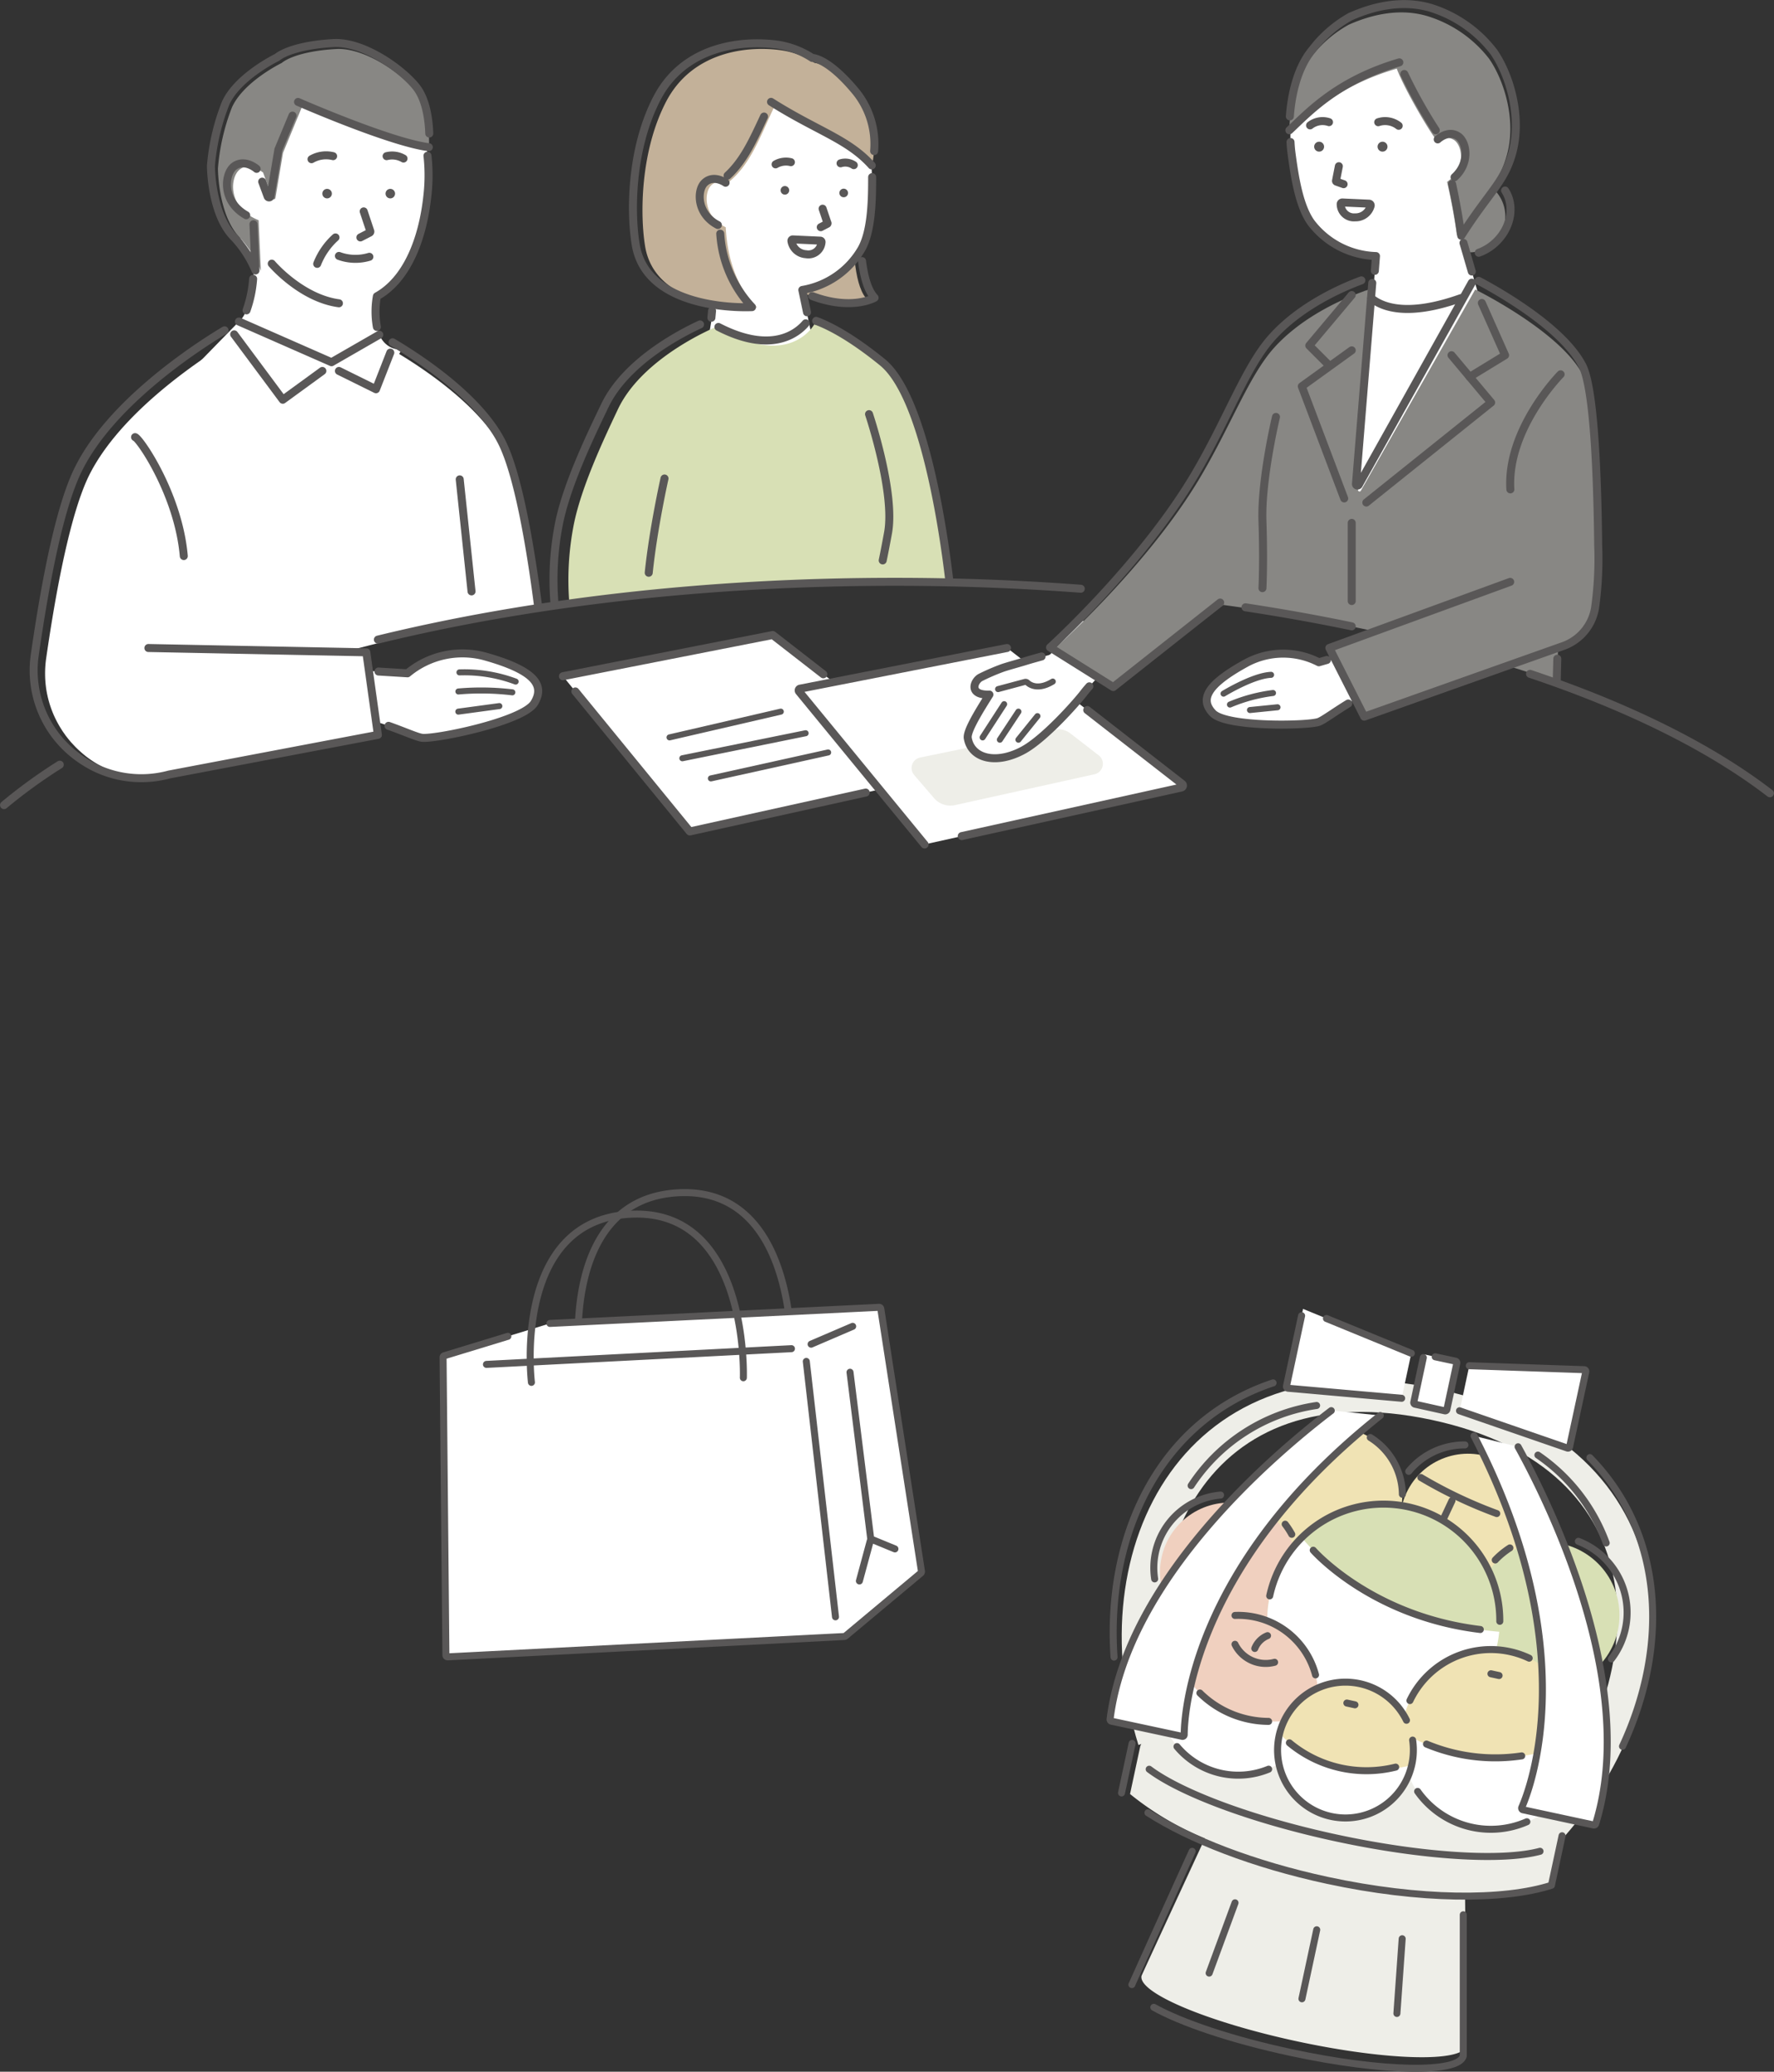 <svg xmlns="http://www.w3.org/2000/svg" viewBox="0 0 268.62 313.6"><rect x="0" y="0" width="268.62" height="313.6" fill="#333333" stroke="none"/><defs><style>.cls-1{fill:#fff}.cls-2{fill:#888784}.cls-3{fill:#595757}.cls-12,.cls-4,.cls-5{fill:none;stroke:#595757;stroke-linecap:round;stroke-linejoin:round}.cls-4{stroke-width:1.21px}.cls-5{stroke-width:.91px}.cls-6{fill:#c3b199}.cls-7{fill:#d8e0b5}.cls-9{fill:#eeeee8}.cls-12{stroke-width:1.06px}.cls-13{fill:#f0e3b4}.cls-14{fill:#f0d0bf}</style></defs><g id="レイヤー_2" data-name="レイヤー 2"><g id="レイヤー_1-2" data-name="レイヤー 1"><path class="cls-1" d="M53 101.38l8.71.54a13 13 0 0 1 11.94-2.5c7 2 9 4.16 7.26 7s-15.39 5.58-17.08 5.25-7.67-3.41-12.51-3.39zM64.77 29.5c1-9.78-2.71-18.19-12.77-19.24-8.07-.84-17.19 6.16-18.21 15.94-.48 4.63 1.58 9.13 4.74 12.66-.05 2.69-.4 8.2-2.35 9.82l-7.45 7.63L50.31 71l10.52-18.09s-5.06.55-3.72-8.06c4.38-2.43 6.89-8.31 7.66-15.35z"/><path class="cls-1" d="M50.36 99.17a266.45 266.45 0 0 1 31.14-6.66c-1-8.07-2.78-18.89-5.21-24.06C72.15 59.64 58 52.18 58 52.18l-7.07 4.08-13.69-6S19.5 59.84 13.47 72C10.69 77.68 8.53 89 7 99.59a16.14 16.14 0 0 0 0 4.71 15.7 15.7 0 0 0 2.3 6.1l.08.13c.13.21.28.41.43.62l.12.18.44.56.17.2a5.47 5.47 0 0 0 .45.51l.19.21c.16.17.31.33.47.48l.21.2.5.45.21.18.39.32a16.22 16.22 0 0 0 2.55 1.63 15.76 15.76 0 0 0 11.33 1.22l30.9-5.83-1.68-12.29z"/><path class="cls-2" d="M63 13.85c-2.19-2.73-7.8-6.67-12.1-6.43s-7.11 1.18-8.26 2.12c0 0-5.75 2.79-7.52 6.72A32.32 32.32 0 0 0 33 25.51s0 7.18 3.41 10.56A16.68 16.68 0 0 1 39.5 41l-.34-7.67c-4.76-1.88-4.37-6.52-2.84-7.69s3.34.36 3.34.36l.17.1 1.43 3.9a.23.23 0 0 0 .44 0l1.15-6.86 2.89-7s13.54 6 19.19 6.67c0-.05.48-5.97-1.93-8.96z"/><path class="cls-3" d="M50.25 29.31a.72.72 0 1 1-.72-.72.72.72 0 0 1 .72.72zm9.57 0a.72.72 0 1 1-.72-.72.72.72 0 0 1 .72.72z"/><path class="cls-4" d="M55.07 32l1 3a.18.18 0 0 1-.08.21l-1.42.73M61.1 24a3.44 3.44 0 0 0-2.56-.36m-11.37.46a4.43 4.43 0 0 1 3.27-.46m.88 15.1a7.27 7.27 0 0 0 4.61.13m-5.13-2.93a10.61 10.61 0 0 0-2.77 4M35.46 50.61l7.36 9.9 5.99-4.36m2.51 0l5.61 2.77 2.17-5.54m10.51 19.18l1.79 16.96M20.45 66.17c.68.15 6.57 8.66 7.38 18M39.7 27.5l.82 2.22a.23.23 0 0 0 .44 0l1.19-7.07 2.14-5.15"/><path class="cls-4" d="M65 20.21c-.07-2.05-.46-5.16-2-7.08-2.26-2.81-8.05-6.85-12.49-6.61s-7.39 1.22-8.58 2.18c0 0-5.93 2.87-7.76 6.9a33 33 0 0 0-2.23 9.5s0 7.37 3.52 10.84a16.91 16.91 0 0 1 3.23 5l-.31-7m6.75-18.51s14 6.13 19.8 6.85"/><path class="cls-4" d="M38.86 25.56s-1.81-1.6-3.44-.37c-1.42 1.11-1.92 5.24 1.86 7.39m1.05 9.63a18.14 18.14 0 0 1-1 4.77m19.74 2.51a13.07 13.07 0 0 1 0-4.64c4.38-2.43 6.93-8.31 7.66-15.35a27.33 27.33 0 0 0 0-5.93M41.15 39.91s4.44 5.23 10.17 6M81.5 91.93c-1.06-8.26-2.85-19.33-5.33-24.62-3.26-6.94-12.6-13.06-16.73-15.5M34 50c-5 3-17.27 11.21-22.12 21C9 76.75 6.82 88.35 5.26 99.17a16.25 16.25 0 0 0 5.94 15A17.92 17.92 0 0 0 14 116a16.11 16.11 0 0 0 11.6 1.24l31.62-6-1.75-12.5-33-.65m34.96-47.42l-7.23 4.16-14.02-6.16m21.13 52.98l4.39.27a13 13 0 0 1 11.94-2.5c7 2 9 4.16 7.26 7s-15.38 5.58-17.07 5.25c-.84-.15-2.73-1-5-1.8"/><path class="cls-5" d="M69.57 101.78a22.21 22.21 0 0 1 8.51 1.39m-8.67 1.5a39.81 39.81 0 0 1 8.17.13m-8.18 2.92l6.21-.84"/><path class="cls-6" d="M130.08 20.27s-2.61 20.36 1 24.8c0 0-3.51 2.32-9.67-.89L124 20.74z"/><path class="cls-1" d="M115.79 8.78c-9 0-16.25 8.1-16.24 18.07A16.35 16.35 0 0 0 108.81 42l-2.19 13.15 14.11 3.47 2.27-7.77a.26.26 0 0 1-.12-.17l-1.43-6.79a12.79 12.79 0 0 0 9-6.28c1.5-2.74 1.57-7.36 1.57-10.8.04-9.97-7.25-18.04-16.23-18.03z"/><path class="cls-6" d="M129.7 14.53c-4.07-5-6.34-5-6.34-5a12.47 12.47 0 0 0-5-1.91c-5.37-.77-13.62.26-17.53 7.83s-3.92 17.18-3.14 21.87c1.69 10.1 16.91 9.21 16.91 9.21-3.45-3.48-4.51-8.25-4.71-12.13-3.38-1.6-3.34-5.26-2.18-6.37a2.2 2.2 0 0 1 2.58-.26 1.47 1.47 0 0 1 0-.16c3.36-2.71 4.75-6.81 7-11.56 6.73 4.34 11.19 5.51 14.64 9.42a12.71 12.71 0 0 0-2.23-10.94z"/><path class="cls-3" d="M119.5 28.81a.65.65 0 1 1-1.3 0 .65.65 0 0 1 1.3 0zm8.91.4a.65.65 0 0 1-.66.65.65.65 0 0 1 0-1.3.66.66 0 0 1 .66.65z"/><path class="cls-4" d="M124.56 31.59l.72 2.13a.12.12 0 0 1 0 .15l-1 .52m5-9.39a2.35 2.35 0 0 0-2-.28m-9.84.16a3.15 3.15 0 0 1 2.32-.33"/><path class="cls-7" d="M143.76 88.05c-.86-7.45-3.69-27.44-9.73-32.46-7.08-5.88-10.74-6.48-10.74-6.48s-3.78 7-14.72.32c0 0-11.21 4.51-15 12.51-2.12 4.48-5.42 11.47-6.63 17.18a43.56 43.56 0 0 0-.71 12.44A338.76 338.76 0 0 1 136.07 88q3.87 0 7.69.05z"/><path class="cls-4" d="M131.59 62.69s4 11.91 2.87 18c-.33 1.8-.59 3.14-.8 4.14m-33.04-12.4S98.92 80 98.23 86.7m25.99-50.27l-4.16-.19a.21.21 0 0 0-.22.24 2.37 2.37 0 0 0 2.21 2 2 2 0 0 0 2.35-1.83.2.2 0 0 0-.18-.22zm6.31 3.09c.31 2.45.89 4.47 1.9 5.55 0 0-3.41 2-9.44-.25m-12.82-18.24c2.47-2.29 3.86-5.38 5.52-8.94"/><path class="cls-4" d="M132.36 22.87a12.55 12.55 0 0 0-2.77-9c-4.24-5.14-6.6-5.1-6.6-5.1a13.2 13.2 0 0 0-5.21-2c-5.58-.78-14.18.27-18.25 8s-4.08 17.53-3.26 22.32c1.76 10.3 17.6 9.4 17.6 9.4a17.86 17.86 0 0 1-4.81-11.12m7.69-19.95c7 4.43 11.66 5.62 15.25 9.62"/><path class="cls-4" d="M109.87 27.66s-1.8-1.3-3.17 0c-1.19 1.1-1.25 4.71 2 6.4m-.88 12.99l-.1 1.05m14.48-.83l-.71-3.38a12.79 12.79 0 0 0 9-6.28c1.5-2.74 1.57-7.36 1.57-10.8M106 49.11c-3.08 1.42-11.22 5.68-14.39 12.24-2.2 4.57-5.63 11.7-6.89 17.52a43.57 43.57 0 0 0-.74 12.69M122 48.94c-1.27 1.5-5.17 4.7-13.22.55m34.96 38.36c-.91-7.71-3.86-27.89-10.1-33-5.06-4.12-8.44-5.69-10.06-6.28"/><path class="cls-1" d="M117.01 96.12l27.06 20.98-39.62 8.76-19.21-23.5 31.77-6.24z"/><path d="M125.4 113.9l-17.76 3.93m-4.32-3.05l18.67-3.79m-20.61.63l16.85-3.9" stroke-miterlimit="10" stroke-width=".91" stroke="#595757" stroke-linecap="round" fill="none"/><path class="cls-4" d="M85.24 102.36l31.77-6.24 7.66 5.95m6.42 17.9l-26.64 5.89-16.57-20.27-.76-.93"/><path class="cls-1" d="M152.51 98.09l27.06 20.97-39.62 8.77-19.21-23.51 31.77-6.23z"/><path class="cls-9" d="M165.73 117.2l-21.11 4.67a3.29 3.29 0 0 1-3.19-1.06l-3-3.49a1.62 1.62 0 0 1 .9-2.65l20.37-4.21a2.88 2.88 0 0 1 2.34.53l4.32 3.34a1.62 1.62 0 0 1-.63 2.87z"/><path class="cls-4" d="M164.63 107.48L179 118.66a.31.31 0 0 1-.12.55l-33.25 7.35m-5.63 1.27l-19-23.15a.27.27 0 0 1 .16-.44l31.32-6.15"/><path class="cls-2" d="M226.18 36.82a5.46 5.46 0 1 1 .18-8 5.65 5.65 0 0 1-.18 8z"/><path class="cls-1" d="M209.32 3.17c8.91-1.18 17.19 5.88 18.5 15.76.94 7.12-6.7 16.16-6.7 16.16l3.71 12.84-15.05 10.7-5.69-10.26 3.64-2.54a.21.21 0 0 0 .1-.18l.52-6.91a12.84 12.84 0 0 1-9.78-5c-1.86-2.52-2.54-7.08-3-10.5-1.3-9.91 4.85-18.88 13.75-20.07z"/><path class="cls-3" d="M208.6 22.3a.75.75 0 1 0 .64-.84.75.75 0 0 0-.64.84zm-9.6 0a.75.75 0 1 0 .64-.84.75.75 0 0 0-.64.84z"/><path class="cls-1" d="M206.69 44s2.82 5.76 16.05.55l-10.36 36.66-13-2.57z"/><path class="cls-4" d="M202.73 25.16l-.43 2.2a.13.13 0 0 0 .08.14l1.07.38"/><path class="cls-2" d="M225.48 8.89a18.74 18.74 0 0 0-9.38-6.46c-3.94-1.17-8.12-.36-11.87 1.31a18.22 18.22 0 0 0-5.61 4.8c-3.64 4.33-3.38 11.76-3.38 11.76 2.94-2.73 7.16-7.26 16.26-9.91 1.21 3.27 5.33 10.15 6 10.75l.05.17a2.32 2.32 0 0 1 2.65-.1c1.28.9 1.8 4.28-1.08 6.32.55 2.44 1.12 5.32 1.49 8.16 4.07-6.33 6.28-7.73 7.5-12 1.59-5.31-.32-11.48-2.63-14.8z"/><path class="cls-4" d="M208.69 18.5a3.33 3.33 0 0 1 3.1.54m-10.55-.55a3.08 3.08 0 0 0-2.87.49m4.92 11.67l4 .18a.26.26 0 0 1 .25.34 2.36 2.36 0 0 1-2.35 1.73 2 2 0 0 1-2.18-2 .25.25 0 0 1 .28-.25z"/><path class="cls-1" d="M207.28 98.09l-7.58 2.16a11.78 11.78 0 0 0-11 .11c-5.76 3.16-7.15 5.42-5.05 7.6s14.65 1.89 16.08 1.3 6.11-4.49 10.38-5.41zm-43.44-4.2L159.08 99c-.26.27-1 .3-1.36.39-.71.2-1.41.39-2.11.6-1.24.39-2.49.71-3.73 1.11a32 32 0 0 0-3.36 1.44c-1 .46-2 2.73 1.3 2.62-1.9 3-3.45 5.63-3.28 6.6.53 3.08 4.29 4.06 8.43 1.8 3.12-1.7 7.89-7 9.2-8.72s6.83-7.2 6.83-7.2z"/><path class="cls-2" d="M242 83.24c-.13-11.44-.69-23.37-2.37-26.56-3.47-6.58-16.25-12.86-16.25-12.86l-17.32 30.46a.23.23 0 0 1-.43-.14l2.53-30.59s-9.4 2.61-15.24 9.1c-3.86 4.29-6.61 12-11.42 20-8 13.3-21.83 25.55-21.83 25.55l9.49 5.84 16.05-12.47c8.3 1.12 16.25 2.53 23.8 4.18l-7.37 2.57 5.24 10.14 21.73-7.58q3.67 1.13 7.17 2.36l.13-4.91.83-.29a7.22 7.22 0 0 0 4.79-5.67 50.63 50.63 0 0 0 .47-9.13z"/><path class="cls-4" d="M204.68 44.66l-6.43 7.65 3.03 3.03m3.4-2.31l-7.56 5.45 6.42 16.97m20.84-29.59l3.52 7.91-5.37 3.28"/><path class="cls-4" d="M219.79 53.77l6 7.16-18.9 15.14m-2.21 3.08v11.83m-11.47-27.87s-2.26 9.44-2.05 15.75 0 10.17 0 10.17m45.15-32.37s-8.17 8.25-7.61 17.42m-.8-45.24c1.42 2.18 1 5.38-1.22 7.63a7.29 7.29 0 0 1-2.77 1.79m-6.5-18.54a74.84 74.84 0 0 1-4.77-8.52"/><path class="cls-4" d="M195.31 17.62c.19-2.61.89-7.08 3.39-10.09a18.74 18.74 0 0 1 5.75-5C208.29.8 212.57 0 216.61 1.18a19.17 19.17 0 0 1 9.6 6.71c2.37 3.44 4.33 9.84 2.74 15.4-1.25 4.38-3.51 5.83-7.69 12.4-.35-2.7-.86-5.44-1.38-7.83m-7.99-18.42c-9.32 2.75-13.64 7.45-16.65 10.28"/><path class="cls-4" d="M217.7 21.1s1.61-1.53 3.14-.44c1.23.88 1.79 4-.59 6.16M208.18 41l.17-2.24a12.84 12.84 0 0 1-9.78-5c-1.86-2.52-2.54-7.08-3-10.5-.08-.59-.13-1.18-.16-1.76m26.19 15.27l1.26 4.33m-15.23 4.03c1.55 1.29 5.34 2.93 13.57 0"/><path class="cls-4" d="M207.79 42.83l-2.47 30.44a.23.23 0 0 0 .42.13l17.12-30.61m12.86 60.33l.09-3.41m-11.91-57.2c2.72 1.44 12.69 7 15.7 12.83 1.7 3.27 2.27 15.51 2.4 27.24a53.43 53.43 0 0 1-.47 9.4 7.4 7.4 0 0 1-4.83 5.81l-.85.3-7.36 2.61-21.92 7.78-5.28-10.4 27.38-10m-22.53-45.64c-3 1.11-9.31 3.86-13.65 8.76-3.89 4.41-6.66 12.31-11.52 20.55C172.94 85.38 159 98 159 98l9.57 6 16.19-12.79m16.16 8.69l-1.22.35a11.78 11.78 0 0 0-11 .11c-5.76 3.16-7.15 5.42-5.05 7.6s14.65 1.89 16.08 1.3c.75-.3 2.41-1.54 4.43-2.77"/><path class="cls-5" d="M151.13 104.31l4.07-1.09a.38.38 0 0 1 .35.09c.39.37 1.64 1.21 3.86-.14m-10.62 8.45l3.26-5.03m-.65 5.38l2.81-4.25m0 4.25l2.88-3.57"/><path class="cls-4" d="M157.72 99.37c-.71.2-1.41.39-2.11.6-1.24.39-2.49.71-3.73 1.11a32 32 0 0 0-3.36 1.44c-1 .46-2 2.73 1.3 2.62-1.9 3-3.45 5.63-3.28 6.6.53 3.08 4.29 4.06 8.43 1.8 3.12-1.7 7.89-7 9.2-8.72.19-.25.46-.57.78-.93"/><path class="cls-5" d="M185.27 105s4.47-2.74 7.2-2.85m-6.23 4.5a24.78 24.78 0 0 1 6.52-1.75m-3.49 2.58l4.17-.42"/><path d="M9.05 115.75a77.84 77.84 0 0 0-8.44 6.12m163.04-32.75a375.34 375.34 0 0 0-28.23-1.05c-28.68 0-55.47 3.2-78.2 8.75M268 120.08c-9-6.93-21.4-13.08-36.32-18.08m-27-7.19q-7.78-1.62-16.09-2.88" stroke-miterlimit="10" stroke-width="1.21" stroke="#595757" stroke-linecap="round" fill="none"/><path class="cls-9" d="M236.88 278c20.67-23.42 19.13-59.51-19.19-67.74s-54.54 24-45.31 53.88l4.67-1.62c-6.44-26.88 5.19-55 39.74-47.59s33.61 37.85 16.7 59.72z"/><path class="cls-9" d="M236.47 278.17c.82-3.84-12.91-10.05-30.43-13.81s-32.58-3.74-33.41.1l-1.52 7.1a45.21 45.21 0 0 0 11.34 6.72c-3.35 7.23-9.59 20.73-9.6 20.81-.55 2.56 10 7 23.6 9.92s25.05 3.21 25.6.65c0-.09-.13-15-.21-22.92a45.16 45.16 0 0 0 13.1-1.47z"/><path d="M187.01 288.03l-3.92 10.64m29.23-5.2l-.8 11.31m-12.14-12.67l-2.24 10.45" stroke-width="1.06" stroke-linejoin="round" stroke="#595757" stroke-linecap="round" fill="#fff"/><path class="cls-12" d="M174.71 303.85c4.15 2.32 11.79 4.92 20.72 6.83 13.86 3 25.56 3.2 26.14.51v-21.35m-41.05-9.6c-3.58 7.89-9.11 20.08-9.13 20.17m-1.57-29.01l1.61-7.5m65.1 13.98l-1.61 7.5c-7.3 2.34-20 2.25-33.89-.74-11.19-2.4-20.88-6.18-27.21-10.24"/><path class="cls-12" d="M233.19 280.23c-5.61 1.51-17.51.86-30.79-2-12.8-2.75-23.61-6.83-28.39-10.42m58.86-47.55a27.56 27.56 0 0 1 10.34 13.3m-62.85-8.68a27.51 27.51 0 0 1 19-12.13m-6.59-3.42c-17.07 5.67-25.37 22.89-24.08 41.51m76.99 13.5c7.08-15.21 6.3-32.19-4.94-43.7"/><circle class="cls-13" cx="222.28" cy="230.33" r="10.27" transform="rotate(-64.71 222.27 230.331)"/><path class="cls-12" d="M213.31 222.72a10.92 10.92 0 0 1 8.51-4"/><circle class="cls-13" cx="202.1" cy="226.31" r="10.24" transform="rotate(-10.66 202.15 226.34)"/><path class="cls-12" d="M207.49 217.6a10.27 10.27 0 0 1 4.86 8.59"/><circle class="cls-14" cx="186.16" cy="237.97" r="10.51" transform="rotate(-77.88 186.157 237.966)"/><path class="cls-12" d="M174.84 239a10.93 10.93 0 0 1 .12-4 11.06 11.06 0 0 1 9.86-8.69m9.78 4.41a12.23 12.23 0 0 1 1 1.53"/><circle class="cls-7" cx="234.18" cy="244.49" r="11.04"/><path class="cls-12" d="M226.41 236.14a11.82 11.82 0 0 1 2.22-1.83m10.37-1a11.56 11.56 0 0 1 5 17.8"/><circle class="cls-7" cx="209.48" cy="245.27" r="17.61"/><path class="cls-1" d="M197.1 232.75A17.61 17.61 0 1 0 226.7 249a15.07 15.07 0 0 0 .31-2c-16.92-1.43-26.1-9.73-29.91-14.25z"/><path class="cls-12" d="M192.26 241.57a17.62 17.62 0 0 1 34.84 3.85m-8.5-15.57l1.26-2.69m-4.71-3.51a69.27 69.27 0 0 0 11.49 5.46m-27.79 5.55s8.72 10 25.3 12"/><circle class="cls-14" cx="187.49" cy="256.62" r="12.09" transform="rotate(-77.88 187.486 256.611)"/><path class="cls-1" d="M177.61 249.64a12.09 12.09 0 1 0 21.52 10.25c-14.53 3.17-19.73-5.17-21.52-10.25z"/><path class="cls-12" d="M187 248.9a5.19 5.19 0 0 0 6 2.72m-3-2.09a3.47 3.47 0 0 1 1.93-1.94m.17 20.21a12.1 12.1 0 0 1-13.88-3.42m8.78-19.85a12.11 12.11 0 0 1 12.2 9m-17.51 2.74a14.92 14.92 0 0 0 10.4 4.3"/><circle class="cls-13" cx="225.75" cy="263.31" r="13.6"/><path class="cls-1" d="M212.22 262.06a13.59 13.59 0 0 0 26.83 4.1 14 14 0 0 0 .3-2.93c-13.82 6.01-23.64 1.12-27.13-1.17z"/><path class="cls-12" d="M226.99 253.63l-1.23-.27m5.44 22.4a13.59 13.59 0 0 1-16.54-4.59m-1.17-13.75a13.58 13.58 0 0 1 18.06-6.42M216 264a27 27 0 0 0 14.42 1.79"/><path class="cls-1" d="M213.7 204.84l-16.39-6.71-2.57 11.99 17.5 1.54 1.46-6.82zm8.78 1.89l17.7.61-2.57 11.98-16.59-5.77 1.46-6.82z"/><path class="cls-1" transform="rotate(-77.88 217.328 209.314)" d="M213.49 206.75h7.69v5.13h-7.69z"/><path class="cls-1" d="M209 214.27c-30.66 24.3-29.68 48.63-29.68 48.63L168 260.49c2.51-21.47 25-40.47 33.52-47zm20.87 4.73c4.81 8.71 18.37 36.15 11.68 57.3l-11.26-2.42s10.88-21.79-7.09-56.53z"/><path class="cls-12" d="M197.09 199.16l-2.29 10.66a.27.27 0 0 0 .24.32l17.2 1.52m1.46-6.81l-12.85-5.27m21.63 7.15l17.39.6a.26.26 0 0 1 .25.32L237.67 219a.25.25 0 0 1-.34.19L221 213.55m-3.68-8.17l3.07.66a.26.26 0 0 1 .2.31l-1.5 7a.26.26 0 0 1-.31.21l-4.5-1a.25.25 0 0 1-.2-.31l1.44-6.75m-6.52 8.77c-28.6 22.67-29.67 45.36-29.69 48.31a.25.25 0 0 1-.32.25l-10.69-2.29a.27.27 0 0 1-.21-.3c2.65-21.36 25-40.25 33.49-46.71m28.29 5.47c4.79 8.68 18.27 36 11.75 57.07a.26.26 0 0 1-.31.18l-10.7-2.3a.26.26 0 0 1-.18-.36c1.19-2.7 9.53-23.83-7.23-56.24"/><circle class="cls-13" cx="203.75" cy="264.81" r="10.24" transform="rotate(-77.88 203.743 264.808)"/><path class="cls-12" d="M205.17 258.06l-1.23-.27"/><path class="cls-1" d="M193.79 262.45l-.06.21a10.24 10.24 0 0 0 20 4.55c-10.73 2.5-16.95-1.62-19.94-4.76z"/><path class="cls-12" d="M213.9 263.4a10.28 10.28 0 1 1-.93-3m-17.73 3.41a18.23 18.23 0 0 0 16.09 3.68M87.73 206s-3-24.52 15-25.45 17.09 24.75 17.09 24.75"/><path class="cls-1" d="M133.33 197.88l-50.06 2.45-16.19 4.95.45 45.54 60.41-3.11 11.61-9.69-6.22-40.14z"/><path class="cls-12" d="M80.47 209.25s-3-24.53 15-25.45 17.09 24.75 17.09 24.75m17.57 30.76l1.64-6.06a.27.27 0 0 1 .36-.18l3.38 1.39m-3.66-1.5l-3.14-25.24m-55.05-1.19l46.18-2.38m2.25 1.93l4.42 38.66m2.6-43.97l-6.29 2.7"/><path class="cls-12" d="M76.9 202.28l-9.63 2.94a.25.25 0 0 0-.18.26l.43 45.06a.26.26 0 0 0 .28.26l60.06-3.08a.39.39 0 0 0 .15-.06l11.42-9.54a.3.3 0 0 0 .1-.25l-6.16-39.76a.26.26 0 0 0-.28-.22l-49.82 2.44"/></g></g></svg>